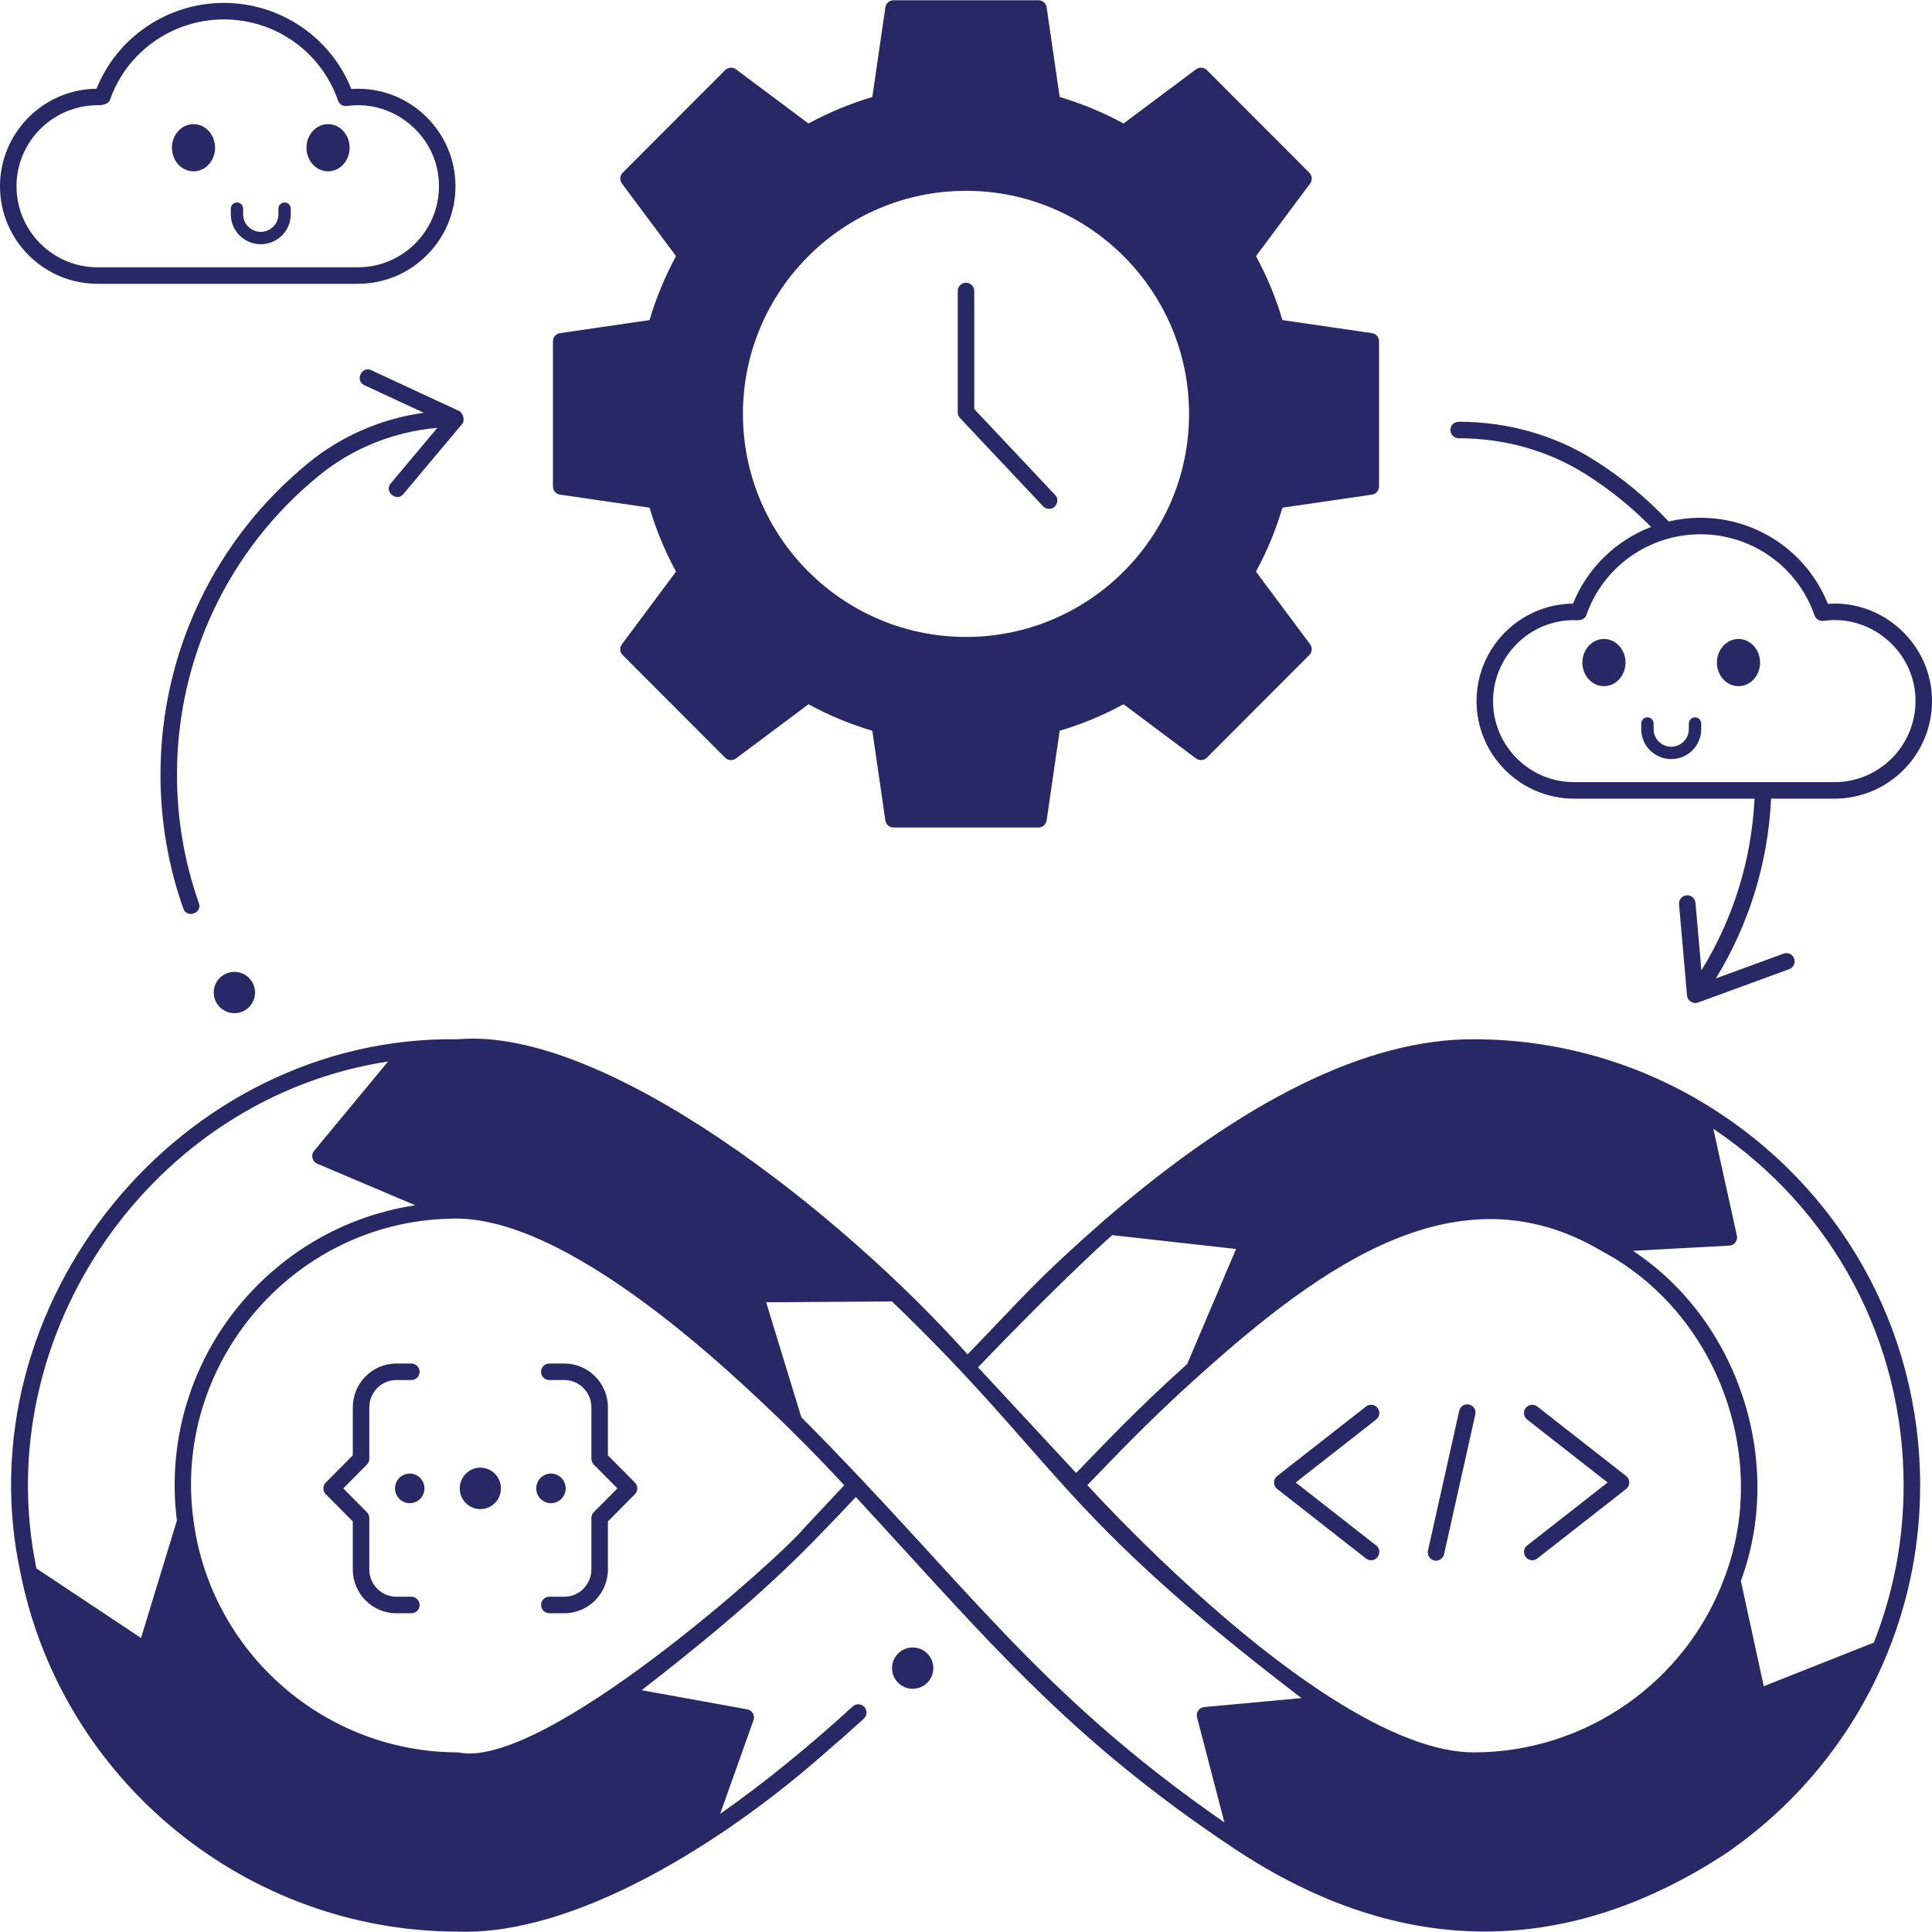 <svg xmlns="http://www.w3.org/2000/svg" xmlns:xlink="http://www.w3.org/1999/xlink" xmlns:svgjs="http://svgjs.dev/svgjs" id="Layer_1" height="300" viewBox="0 0 468 468" width="300"><g transform="matrix(1,0,0,1,0,0)"><g><g><g><g><path d="m86.697 68.747h-63.064c-13.031 0-23.633-10.599-23.633-23.626 0-12.942 10.464-23.487 23.378-23.625 5.01-12.496 17.224-20.791 30.849-20.791 13.666 0 25.875 8.313 30.872 20.848.54-.039 1.074-.058 1.599-.058 13.031 0 23.633 10.599 23.633 23.626s-10.602 23.626-23.634 23.626zm-63.064-43.252c-10.825 0-19.633 8.804-19.633 19.626s8.808 19.626 19.633 19.626h63.064c10.825 0 19.633-8.804 19.633-19.626.088-11.768-10.643-21.132-22.296-19.438-.949.131-1.853-.428-2.163-1.332-4.039-11.751-15.148-19.646-27.644-19.646-12.422 0-23.51 7.833-27.591 19.492-.294.837-1.455 1.33-3.003 1.298z" fill="#292867ff" data-original-color="#000000ff" stroke="none"></path></g></g><g><g><g><g><path d="m46.875 30.067c-2.887 0-5.227 2.56-5.227 5.718s2.34 5.718 5.227 5.718 5.227-2.56 5.227-5.718-2.341-5.718-5.227-5.718z" fill="#292867ff" data-original-color="#000000ff" stroke="none"></path></g></g><g><g><g><ellipse cx="79.466" cy="35.785" rx="5.227" ry="5.718" fill="#292867ff" data-original-color="#000000ff" stroke="none"></ellipse></g></g></g></g><g><g><path d="m63.17 59.162c-4.006 0-7.266-3.245-7.266-7.234v-1.375c0-.829.672-1.5 1.5-1.5s1.5.671 1.5 1.5v1.375c0 2.334 1.913 4.234 4.266 4.234s4.266-1.899 4.266-4.234v-1.375c0-.829.672-1.5 1.5-1.5s1.5.671 1.5 1.5v1.375c0 3.989-3.26 7.234-7.266 7.234z" fill="#292867ff" data-original-color="#000000ff" stroke="none"></path></g></g></g></g><g><g><g><g><path d="m388.534 154.783c-2.887 0-5.227 2.56-5.227 5.718s2.34 5.718 5.227 5.718 5.227-2.56 5.227-5.718-2.34-5.718-5.227-5.718z" fill="#292867ff" data-original-color="#000000ff" stroke="none"></path></g></g><g><g><path d="m421.125 154.783c-2.887 0-5.227 2.56-5.227 5.718s2.34 5.718 5.227 5.718 5.227-2.56 5.227-5.718-2.34-5.718-5.227-5.718z" fill="#292867ff" data-original-color="#000000ff" stroke="none"></path></g></g></g><g><g><path d="m404.83 183.879c-4.006 0-7.266-3.245-7.266-7.234v-1.375c0-.829.672-1.5 1.5-1.5s1.5.671 1.5 1.5v1.375c0 2.334 1.913 4.234 4.266 4.234s4.266-1.899 4.266-4.234v-1.375c0-.829.672-1.5 1.5-1.5s1.5.671 1.5 1.5v1.375c0 3.989-3.26 7.234-7.266 7.234z" fill="#292867ff" data-original-color="#000000ff" stroke="none"></path></g></g></g><g><g><path d="m111.277 99.583-21.328-9.901c-2.339-1.127-4.053 2.57-1.684 3.628l14.389 6.68c-10.197 1.413-19.884 5.568-27.865 12.076-22.825 18.611-35.916 46.159-35.916 75.579 0 11.132 1.861 22.049 5.531 32.448.843 2.469 4.668 1.096 3.771-1.331-3.519-9.97-5.303-20.439-5.303-31.117 0-28.213 12.555-54.631 34.443-72.479 8.124-6.624 18.151-10.624 28.624-11.521l-11.29 13.46c-1.695 1.963 1.421 4.584 3.064 2.57l14.253-16.993c.864-1.208-.124-2.837-.689-3.099z" fill="#292867ff" data-original-color="#000000ff" stroke="none"></path><g><g><circle cx="56.778" cy="240.422" r="5.003" fill="#292867ff" data-original-color="#000000ff" stroke="none"></circle></g></g></g><path d="m442.768 146.27c-4.996-12.535-17.204-20.848-30.871-20.848-2.625 0-5.194.314-7.673.901-5.419-5.761-11.544-10.808-18.238-14.995-9.59-5.998-20.879-9.167-32.646-9.167-1.104 0-2 .896-2 2s.896 2 2 2c11.017 0 21.572 2.959 30.525 8.559 5.85 3.658 11.25 7.998 16.093 12.922-8.481 3.257-15.432 9.899-18.909 18.572-12.914.137-23.378 10.682-23.378 23.625 0 13.027 10.602 23.626 23.633 23.626h43.71c-.722 14.798-5.139 29.042-12.874 41.595l-1.436-16.367c-.097-1.101-1.062-1.916-2.167-1.817-1.101.096-1.914 1.066-1.817 2.167l1.938 22.094c.076 1.275 1.495 2.173 2.68 1.704l22.082-8.08c1.037-.38 1.57-1.528 1.19-2.566-.379-1.038-1.53-1.568-2.565-1.191l-16.405 6.003c8.065-13.145 12.655-28.056 13.377-43.541h15.352c13.031 0 23.633-10.599 23.633-23.626.052-13.588-11.68-24.549-25.234-23.57zm1.599 43.194h-63.064c-10.825 0-19.633-8.804-19.633-19.626s8.808-19.626 19.633-19.626c1.174.133 2.576.014 3.003-1.298 4.081-11.659 15.169-19.492 27.591-19.492 12.496 0 23.605 7.896 27.644 19.647.31.903 1.213 1.461 2.164 1.332 11.652-1.695 22.384 7.671 22.296 19.438-.001 10.821-8.809 19.625-19.634 19.625z" fill="#292867ff" data-original-color="#000000ff" stroke="none"></path></g><g><g><g><circle cx="221.083" cy="404.079" r="5.003" fill="#292867ff" data-original-color="#000000ff" stroke="none"></circle></g></g><path d="m413.084 267.448c-16.873-10.272-36.263-15.702-56.071-15.702-25.789-.124-55.789 14.701-89.532 43.849-16.341 14.338-18.538 17.423-33.106 32.494-30.365-34.045-87.814-79.45-123.387-76.343-67.201-1.054-120.368 64.17-105.923 129.787 10.247 50.05 54.793 86.377 105.922 86.377 28.23.969 64.056-21.372 88.892-43.295 3.081-2.639 6.235-5.429 9.373-8.293.815-.745.873-2.01.129-2.825-.743-.815-2.009-.874-2.826-.129-10.065 9.224-21.714 18.793-32.104 25.999l8.073-22.668c.429-1.118-.344-2.454-1.527-2.639l-25.575-4.631c28.907-22.404 39.122-33.241 51.888-46.793 31.998 34.644 51.073 58.118 91.455 85.026 41.121 27.39 81.456 26.136 119.391 1.26 17.628-12.129 31.164-28.98 39.146-48.731 5.193-12.85 7.826-26.429 7.826-40.361-.002-38.008-19.457-72.542-52.044-92.382zm-143.653 31.748 29.986 3.351-11.837 27.867c-12.958 11.638-20.5 19.853-26.901 26.391l-23.756-25.591c7.144-7.509 23.222-23.816 32.508-32.018zm-235.269 97.579-25.34-16.851c-11.736-56.901 28.14-114.096 85.183-122.788l-17.916 21.639c-.856.978-.45 2.642.759 3.117l23.743 10.071c-14.781 2.237-28.387 9.218-38.943 20.11-14.479 14.862-21.428 35.652-18.8 56.263zm160.507-26.496c-4.994 6.23-62.966 58.672-83.682 54.212-32.378 0-59.943-24.177-64.118-56.238-5.176-37.647 23.9-72.055 61.92-73.033 28.318-1.518 68.813 37.66 82.144 50.572 0 0 0 .001.001.001 6.601 6.49 11.402 11.628 13.568 13.99zm97.048 43.231c-1.196.082-2.081 1.344-1.752 2.496l6.63 25.45c-45.79-31.708-63.126-58.649-102.483-98.148l-8.522-27.848 30.485-.2c40.602 39.075 39.739 50.701 99.194 96.081zm126.031-31.39v.001c-9.311 25.343-33.718 42.37-60.735 42.37-9.248 0-20.968-4.497-34.832-13.365-26.597-17.011-53.031-45.104-58.79-51.376 6.566-6.702 14.104-14.928 27.195-26.662 29.758-26.675 62.847-50.617 97.481-29.991 27.737 14.731 40.833 49.73 29.681 79.023zm36.159 15.778-26.66 10.557-5.545-25.505c10.685-28.8-.637-63.144-26.144-79.955l23.331-1.259c1.199-.036 2.13-1.264 1.846-2.427l-5.698-25.864c28.951 19.435 46.089 51.38 46.089 86.384 0 13.129-2.429 25.933-7.219 38.069z" fill="#292867ff" data-original-color="#000000ff" stroke="none"></path><g><g><g><g><g><g><g><path d="m99.649 390.784h-3.639c-5.817 0-10.551-4.76-10.551-10.611v-11.633l-6.545-6.591c-.774-.78-.774-2.039 0-2.818l6.545-6.59v-11.634c0-5.851 4.733-10.61 10.551-10.61h3.639c1.104 0 2 .896 2 2s-.896 2-2 2h-3.639c-3.612 0-6.551 2.965-6.551 6.61v12.458c0 .528-.209 1.035-.581 1.409l-5.727 5.766 5.727 5.767c.372.375.581.881.581 1.409v12.458c0 3.645 2.938 6.611 6.551 6.611h3.639c1.104 0 2 .896 2 2s-.895 1.999-2 1.999z" fill="#292867ff" data-original-color="#000000ff" stroke="none"></path></g></g></g><g><g><g><path d="m136.704 390.784h-3.639c-1.104 0-2-.896-2-2s.896-2 2-2h3.639c3.612 0 6.552-2.966 6.552-6.611v-12.458c0-.528.209-1.035.581-1.409l5.727-5.767-5.727-5.766c-.372-.375-.581-.881-.581-1.409v-12.458c0-3.645-2.939-6.61-6.552-6.61h-3.639c-1.104 0-2-.896-2-2s.896-2 2-2h3.639c5.818 0 10.552 4.76 10.552 10.61v11.634l6.545 6.59c.774.78.774 2.039 0 2.818l-6.545 6.591v11.633c0 5.852-4.734 10.612-10.552 10.612z" fill="#292867ff" data-original-color="#000000ff" stroke="none"></path></g></g></g></g><g><g><ellipse cx="116.358" cy="360.54" rx="4.988" ry="5.023" fill="#292867ff" data-original-color="#000000ff" stroke="none"></ellipse></g></g><g><g><ellipse cx="99.256" cy="360.54" rx="3.563" ry="3.588" fill="#292867ff" data-original-color="#000000ff" stroke="none"></ellipse></g></g><g><g><ellipse cx="133.46" cy="360.54" rx="3.563" ry="3.588" fill="#292867ff" data-original-color="#000000ff" stroke="none"></ellipse></g></g></g></g><g><g><g><path d="m332.124 377.946c-.432 0-.865-.139-1.231-.425l-21.51-16.83c-.484-.379-.768-.96-.768-1.575s.283-1.196.768-1.575l21.51-16.83c.87-.68 2.126-.528 2.808.343.681.87.527 2.127-.343 2.808l-19.496 15.254 19.496 15.254c1.507 1.095.59 3.645-1.234 3.576z" fill="#292867ff" data-original-color="#000000ff" stroke="none"></path></g></g><g><g><path d="m371.161 377.946c-1.824.069-2.74-2.482-1.233-3.575l19.496-15.254-19.496-15.254c-.87-.681-1.023-1.938-.343-2.808.682-.87 1.938-1.022 2.808-.343l21.509 16.83c.484.379.768.96.768 1.575s-.283 1.196-.768 1.575l-21.509 16.83c-.367.285-.8.424-1.232.424z" fill="#292867ff" data-original-color="#000000ff" stroke="none"></path></g></g><g><g><path d="m347.858 378.056c-1.261.014-2.245-1.206-1.954-2.437l7.571-33.879c.241-1.078 1.308-1.759 2.389-1.516 1.078.241 1.756 1.31 1.516 2.388l-7.571 33.879c-.208.932-1.035 1.565-1.951 1.565z" fill="#292867ff" data-original-color="#000000ff" stroke="none"></path></g></g></g></g><g><path d="m332.348 80.698-21.691-3.161c-1.586-5.369-3.737-10.568-6.411-15.488l13.111-17.601c.593-.796.513-1.906-.188-2.608l-24.829-24.863c-.703-.703-1.814-.786-2.612-.189l-17.573 13.128c-4.911-2.676-10.101-4.83-15.462-6.418l-3.156-21.726c-.144-.983-.986-1.712-1.979-1.712h-35.113c-.993 0-1.836.729-1.979 1.712l-3.156 21.726c-5.361 1.588-10.551 3.742-15.462 6.418l-17.573-13.128c-.798-.596-1.91-.513-2.612.189l-24.831 24.863c-.701.702-.781 1.812-.188 2.608l13.111 17.601c-2.674 4.92-4.825 10.12-6.411 15.488l-21.691 3.161c-.983.143-1.712.986-1.712 1.979v35.162c0 .993.729 1.836 1.712 1.979l21.691 3.161c1.586 5.37 3.737 10.568 6.411 15.488l-13.111 17.602c-.593.796-.513 1.906.188 2.608l24.828 24.863c.701.703 1.813.785 2.612.189l17.573-13.128c4.911 2.676 10.101 4.83 15.462 6.418l3.156 21.725c.144.983.986 1.712 1.979 1.712h35.113c.993 0 1.836-.729 1.979-1.712l3.156-21.725c5.361-1.588 10.551-3.742 15.462-6.418l17.573 13.128c.799.597 1.91.514 2.612-.189l24.828-24.863c.701-.702.781-1.812.188-2.608l-13.111-17.602c2.674-4.919 4.825-10.118 6.411-15.488l21.691-3.161c.983-.143 1.712-.986 1.712-1.979v-35.162c.004-.993-.725-1.836-1.708-1.979zm-44.314 19.56c0 29.795-24.239 54.035-54.034 54.035s-54.034-24.24-54.034-54.035 24.239-54.034 54.034-54.034 54.034 24.239 54.034 54.034z" fill="#292867ff" data-original-color="#000000ff" stroke="none"></path><g><g><path d="m254.124 123.259c-.531 0-1.063-.211-1.456-.629l-20.124-21.369c-.35-.371-.544-.861-.544-1.371v-29.408c0-1.104.896-2 2-2s2 .896 2 2v28.614l19.58 20.792c1.217 1.207.228 3.43-1.456 3.371z" fill="#292867ff" data-original-color="#000000ff" stroke="none"></path></g></g></g></g></g></g></svg>